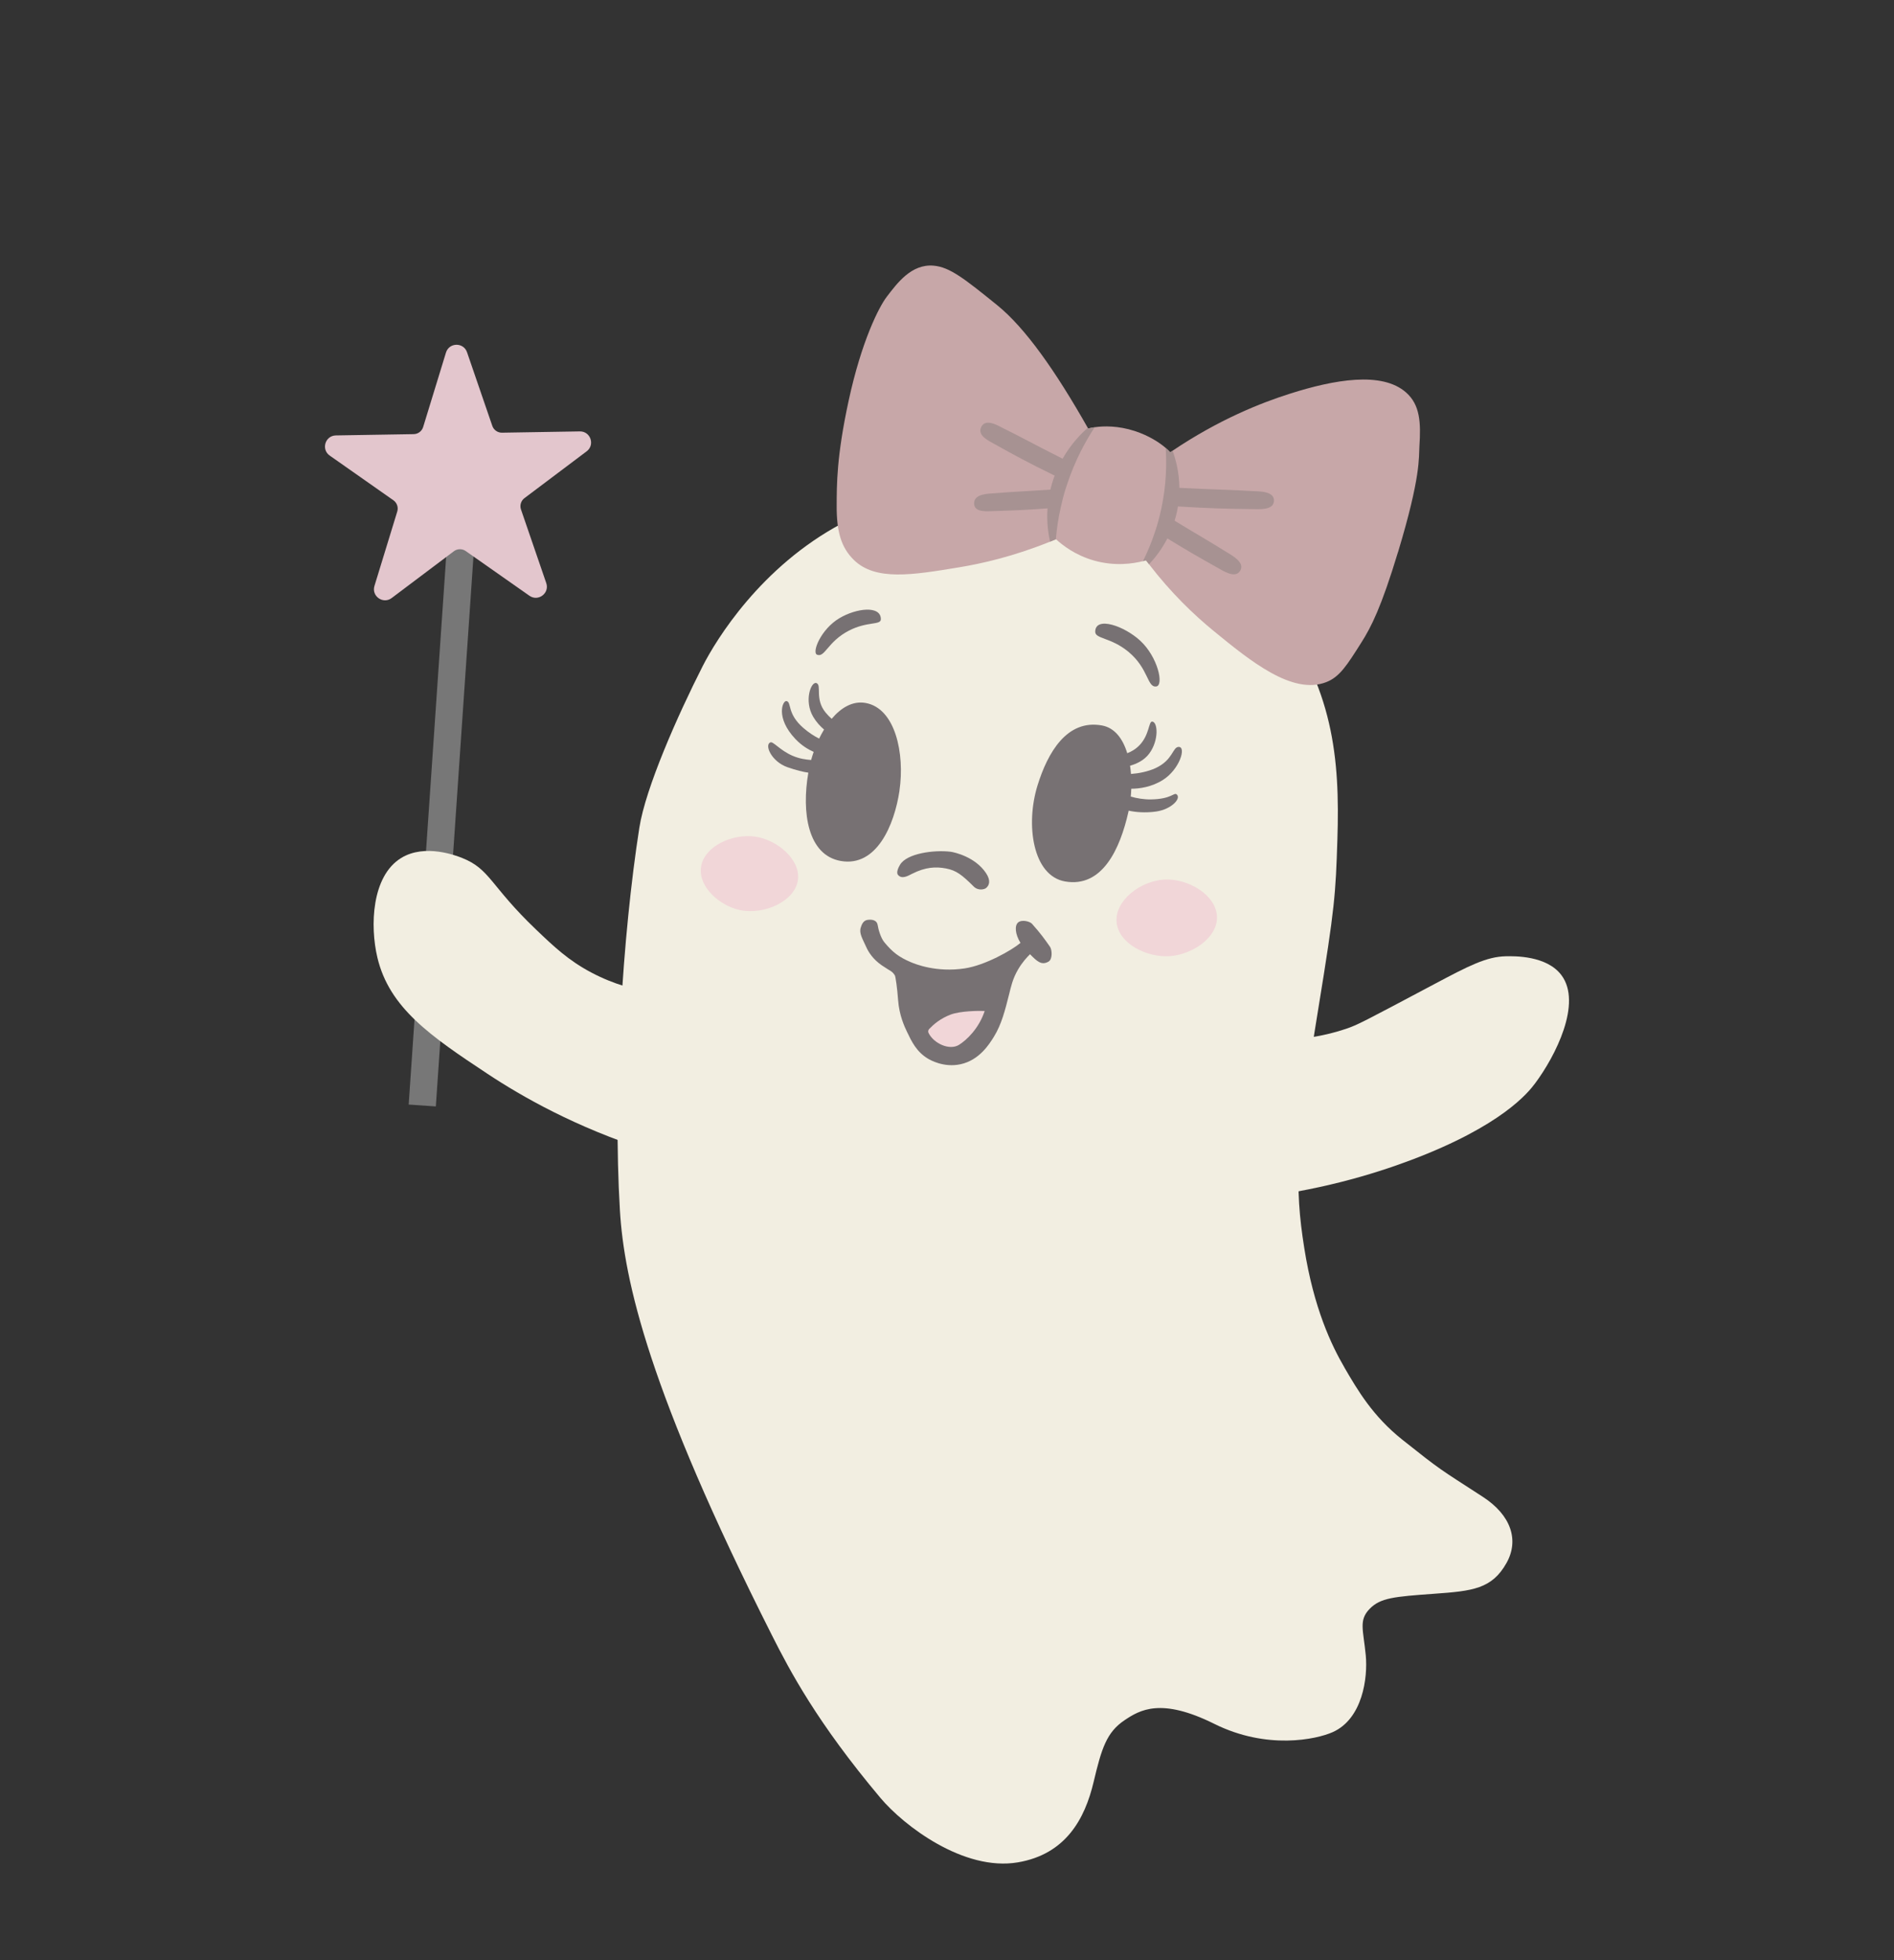 <?xml version="1.0" encoding="UTF-8"?>
<svg xmlns="http://www.w3.org/2000/svg" viewBox="0 0 1043.98 1080">
  <rect x="0" y="0" width="1043.98" height="1080" fill="#333333" stroke="none"/>
  <defs>
    <style>
      .cls-1, .cls-2 {
        fill: none;
      }

      .cls-3 {
        fill: #f1d6d8;
      }

      .cls-4 {
        fill: #e3c6cd;
      }

      .cls-5 {
        fill: #777173;
      }

      .cls-2 {
        stroke: #777;
        stroke-miterlimit: 10;
        stroke-width: 15px;
      }

      .cls-6 {
        fill: #f2eee1;
      }

      .cls-7 {
        fill: #a79292;
      }

      .cls-8 {
        fill: #c7a7a8;
      }
    </style>
  </defs>
  <g id="display_area" data-name="display area">
    <line class="cls-1" x1="1004.94" y1="284.31" x2="1075.65" y2="213.6"/>
  </g>
  <g id="finished">
    <g>
      <path class="cls-6" d="M741.08,753.48c-7.18-12.31-16.91-32.61-22.17-65.87-5.43-34.27-4.68-55.9,7.83-132.39,9.04-55.27,9.47-62.56,10.43-92.6,1.45-45-2.19-84.11-35.07-127.38-51.07-67.21-163.19-86.69-238.18-46.74-44.52,23.71-69.12,63.82-76.61,78.54-13.77,27.08-31.47,67.04-34.91,89.06-9.22,58.96-14.65,145.08-10.7,210.8,2.32,38.61,15.91,99.6,83.74,233.97,10.04,19.89,24.92,48.15,59.87,89.73,12.77,15.19,45.84,40.59,75.77,35.49,26.3-4.48,36.89-23.82,41.74-44.35,4.36-18.44,7.16-27.32,16.96-33.91,8.54-5.75,20.17-12.65,49.56,1.96,29.02,14.42,56.18,8.58,65.21,4.57,16.51-7.34,19.45-29.96,18.26-42.39-1.35-14.07-4-19.26,2.18-25.58,5.9-6.02,13.19-6.68,35.61-8.29,21.03-1.51,31.77-2.61,39.82-17,7.02-12.57,2.48-26.32-13.11-36.42-24.41-15.81-22.81-14.35-44.28-31.41-16.33-12.97-24.69-27.32-31.96-39.78Z"/>
      <g>
        <path class="cls-5" d="M450.36,360.72c-2.99-1.2,2.04-14,12.33-20.12,9.38-5.58,22.85-7.13,22.84.54,0,3.46-7.41,1.06-17.59,6.31-11.85,6.12-13.23,15.02-17.59,13.27Z"/>
        <path class="cls-5" d="M637.36,378.21c4.26-.64.9-16.08-8.74-25.09-8.79-8.21-24.83-13.83-24.93-5.09-.04,4.06,8.55,3.04,18.26,11.05,11.3,9.32,10.33,19.89,15.41,19.13Z"/>
        <path class="cls-3" d="M439.86,484.57c1.29-10.93-11.23-21.76-23.42-23.59-12.63-1.9-28.61,5.3-30.07,17-1.36,10.89,10.44,21.09,21.46,23.44,13.52,2.88,30.63-5.02,32.03-16.85Z"/>
        <path class="cls-3" d="M670.82,505.44c-.09-12.02-15.74-21.68-29.27-20.82-12.95.83-27.1,11.52-26.09,23.41,1.01,11.88,16.69,19.63,29.29,18.78,12.14-.82,26.16-9.94,26.07-21.37Z"/>
        <path class="cls-5" d="M495.81,435.58c-2.82,19.07-12.67,42.26-32.4,38.78-18.17-3.2-21.66-26.72-17.85-48.65-2.88-.41-6.6-1.31-11.45-2.98-8.81-3.06-12.91-12.28-9.49-13.7,1.57-.67,5.25,4.33,12.07,7.3,4.06,1.77,7.49,2.17,10.41,2.4.41-1.49.88-2.99,1.4-4.47-3.04-1.33-6.7-3.55-10.02-7.04-11.24-11.8-7.08-21.45-4.92-20.95,2.89.66.09,6.89,9.29,14.84,2.93,2.54,5.89,4.45,8.66,5.83.84-1.72,1.74-3.4,2.72-4.99-2.03-1.7-4.2-4-5.97-6.98-5.26-8.86-1.18-19.72,1.78-18.61,3.06,1.15-1.07,8.72,4.99,16.17,1.09,1.34,2.25,2.51,3.4,3.51,5.22-6.2,11.63-9.96,18.62-8.74,16.53,2.87,21.73,28,18.74,48.27Z"/>
        <path class="cls-5" d="M648.66,437.75c2.49,2.21-2.94,8.16-11.41,9.38-5.95.85-11.52.34-15.13-.48-.06.29-.12.57-.18.85-4.53,20.02-14.24,41.78-34.92,38.14-17.77-3.12-21.85-31.27-15.12-52.94,5.59-18.03,16.18-36.54,35.53-32.99,7.02,1.28,11.49,7.33,13.91,15.28,2.32-.88,4.65-2.21,6.83-4.49,5.38-5.64,4.95-12.93,6.85-12.93,3.14,0,3.94,10.2-1.54,17.6-2.84,3.86-7.2,5.76-10.59,6.72.23,1.49.4,3,.52,4.53,4.21-.29,9.38-1.29,13.58-3.23,9.74-4.53,9.27-11.67,12.73-11.67,4.3,0,.45,12.45-8.77,18.24-6.21,3.89-12.89,4.8-17.38,4.81-.05,1.45-.15,2.89-.28,4.31,3.12.93,7.19,1.64,11.14,1.57,11.63-.18,12.6-4.12,14.23-2.7Z"/>
        <path class="cls-5" d="M536.66,488.4c2.66,2.63,6.05,1.53,6.81.92,1.88-1.52,2.77-4.16,0-8.31-5.93-8.88-17.34-11.47-19.58-11.74-9.06-1.09-24.15.89-27.81,7.23-.43.75-2.37,4.03-1.1,5.54,2.12,2.53,5.44.58,7.75-.6,7.35-3.74,13.12-4.03,18.79-2.93,5.59,1.09,8.61,3.41,15.13,9.87Z"/>
        <path class="cls-5" d="M562.5,519.51c-3.03-4.92-3.29-9.57-1.32-11.26,2.04-1.74,6.49-.59,7.65.72,4.81,5.38,7.14,8.65,9.95,12.7,1.09,1.56,1.51,6.8-.84,8.15-3.82,2.19-6.27-.06-10.18-4.07-1.83,1.78-4.35,4.55-6.59,8.39-3.02,5.17-3.88,9.44-4.91,13.54-2.26,8.97-4.2,16.69-8.39,23.48-2.5,4.04-7.99,12.95-18.45,15.21-9.24,2-16.77-2.39-17.97-3.11-6.28-3.8-8.93-9.35-11.5-14.73-1.33-2.79-4.3-9.02-4.91-17.49-.48-6.64-1.41-13.06-1.8-13.66-1.63-2.51-2.24-2.12-7.19-5.51-4.96-3.4-7.41-7.49-8.51-9.94-2.06-4.62-4.06-7.6-3.12-10.77.56-1.87,1.45-3.96,3.71-4.32,2.66-.42,5.24.23,5.63,2.76.37,2.38,1.65,7.09,3.71,9.58,4.4,5.3,7.82,8.06,14.48,10.9,2.39,1.02,14.11,5.87,29.84,3.47,11.28-1.72,25.83-9.94,30.67-14.02Z"/>
        <path class="cls-3" d="M542.76,557.01c-3.15,9.63-9.93,16.01-14.13,18.65-5.2,3.27-13.93-.7-16.81-6.53-.36-.73-.2-1.62.36-2.21,2.28-2.38,6.09-5.79,11.92-7.96,5.2-1.93,15.02-2.1,18.65-1.95Z"/>
      </g>
      <g>
        <path class="cls-8" d="M770.59,304.16c-9.25,30.54-14.78,41.28-20.18,49.81-8.01,12.68-12.02,19.03-19.42,21.88-18.7,7.2-41.82-11.7-61.97-28.17-10.91-8.93-23.46-20.9-35.68-36.8-.58-.7-1.12-1.42-1.66-2.14-.49.13-1.05.3-1.69.44h-.02c-5.32,1.34-15.29,2.95-26.92-.33-10.47-2.97-17.46-8.53-20.98-11.75-.02.02-.04.02-.06.03-1.08.43-2.14.89-3.19,1.3-20.18,8.15-37.61,12.08-50.07,14.13-25.83,4.27-46.18,7.64-58.14-4.09-6.86-6.77-9.52-15.34-9.43-30.01.06-11.24-.11-26.75,6.58-57.61,7.18-33.2,16.82-51.84,21-57.31,5.82-7.59,13.59-18.17,25.76-17.18,9.02.75,17.09,7.21,35.08,21.73,15.53,12.54,32.29,36.41,49.98,67.63.07.12.15.26.22.38.91-.25,2.13-.52,3.61-.71,4.98-.73,12.94-.88,22.04,2.07,7.91,2.59,13.64,6.37,17.11,9.35,1.03.87,1.85,1.69,2.49,2.38.43-.29.88-.58,1.31-.88,25.48-17.13,48.57-26.33,64.96-31.5,23.9-7.57,50.37-12.41,63.74-.55,7.68,6.81,8.19,16.48,7.33,29.57-.4,6.18.91,16.39-11.77,58.31Z"/>
        <path class="cls-7" d="M702.2,276.13c-.41,5.1-7.92,4.41-12.58,4.36-12.99-.15-22.27-.34-40.32-1.45-.26,1.58-.59,3.21-1.01,4.86-.26,1.02-.53,2.02-.84,3,12.17,7.41,19.92,11.8,28.29,17.07,2.86,1.81,10.91,5.82,7.78,10.62-2.82,4.29-9.07.08-13.15-2.2-9.24-5.19-16.31-9.21-26.91-15.74-3.28,6.39-7.15,11.11-10.12,14.25-.58-.7-1.12-1.42-1.66-2.14-.49.13-1.05.3-1.69.44,2.3-4.62,4.74-10.21,6.83-16.71,1.07-3.21,2.04-6.66,2.88-10.34.15-.68.3-1.38.46-2.08,2.78-13.1,2.94-24.59,2.38-33.22,1.03.87,1.85,1.69,2.49,2.38.43-.29.88-.58,1.31-.88,1.63,4.45,3.65,11.64,3.74,20.44,18.65.97,28.77,1.04,40.21,1.77,3.4.2,12.38-.14,11.91,5.58Z"/>
        <path class="cls-7" d="M603.4,235.41c-4.84,7.36-10.82,18.03-15.3,31.71-.23.7-.44,1.37-.67,2.03-1.12,3.59-2.02,7.05-2.73,10.35-1.5,6.61-2.29,12.58-2.7,17.64-1.08.43-2.14.89-3.19,1.3-.94-4.07-1.95-10.5-1.41-18.34-11.57.88-19.13,1.17-28.98,1.47-4.33.13-11.34.95-11.49-4.08-.14-5.63,8.18-5.45,11.32-5.72,9.21-.8,17.47-1.09,30.72-2.01.24-1,.51-2,.8-3,.46-1.64.99-3.2,1.56-4.7-14.84-7.26-22.31-11.34-32.68-17.13-3.73-2.08-10-4.92-7.85-9.55,2.41-5.21,9.36-.82,12.15.56,9.43,4.58,17.49,9.13,32.75,16.79,4.79-8.39,10.45-14.01,13.88-17.01.07.12.15.26.22.38.91-.25,2.13-.52,3.61-.71Z"/>
      </g>
      <path class="cls-6" d="M695.19,572.69c20.77,1.21,36.25-2.32,46.58-5.79,6.63-2.23,9.78-3.97,49.01-24.78,18.91-10.03,28.58-15.04,39.31-15.25,4.64-.09,22.46-.43,30.57,10.4,11.56,15.44-3.3,44.65-14.56,59.69-3.67,4.9-18.19,23.3-68.42,42.22-20.88,7.86-51.63,17.21-90.74,21.35,2.75-29.28,5.5-58.55,8.25-87.83Z"/>
      <g>
        <path class="cls-2" d="M232.75,609.09c7.34-107.24,14.68-214.48,22.02-321.72"/>
        <path class="cls-6" d="M358.92,546.79c-8.26-1.34-20.18-4.19-33-10.97-12.48-6.6-20.4-14.06-30.57-23.78-25.09-23.97-25.16-33.2-40.58-39.31-2.99-1.19-20.47-8.1-33.66,0-16.29,10-17.23,37.44-13.1,54.83,6.6,27.81,29.33,43.33,60.66,64.05,19.17,12.68,48.57,29.41,88.32,42.22.65-29.02,1.29-58.03,1.94-87.05Z"/>
        <path class="cls-4" d="M323.36,248.67l-34.27,25.78c-1.93,1.45-2.7,3.97-1.92,6.25l13.93,40.56c1.92,5.59-4.44,10.37-9.28,6.98l-35.11-24.63c-1.97-1.38-4.61-1.34-6.54.11l-34.27,25.78c-4.72,3.55-11.24-1.01-9.5-6.67l12.57-41c.71-2.3-.15-4.8-2.12-6.19l-35.11-24.63c-4.84-3.39-2.51-11,3.4-11.1l42.88-.71c2.41-.04,4.52-1.63,5.23-3.93l12.57-41c1.73-5.65,9.69-5.78,11.61-.19l13.93,40.56c.78,2.28,2.95,3.8,5.36,3.76l42.88-.71c5.91-.1,8.49,7.42,3.77,10.98Z"/>
      </g>
    </g>
  </g>
</svg>